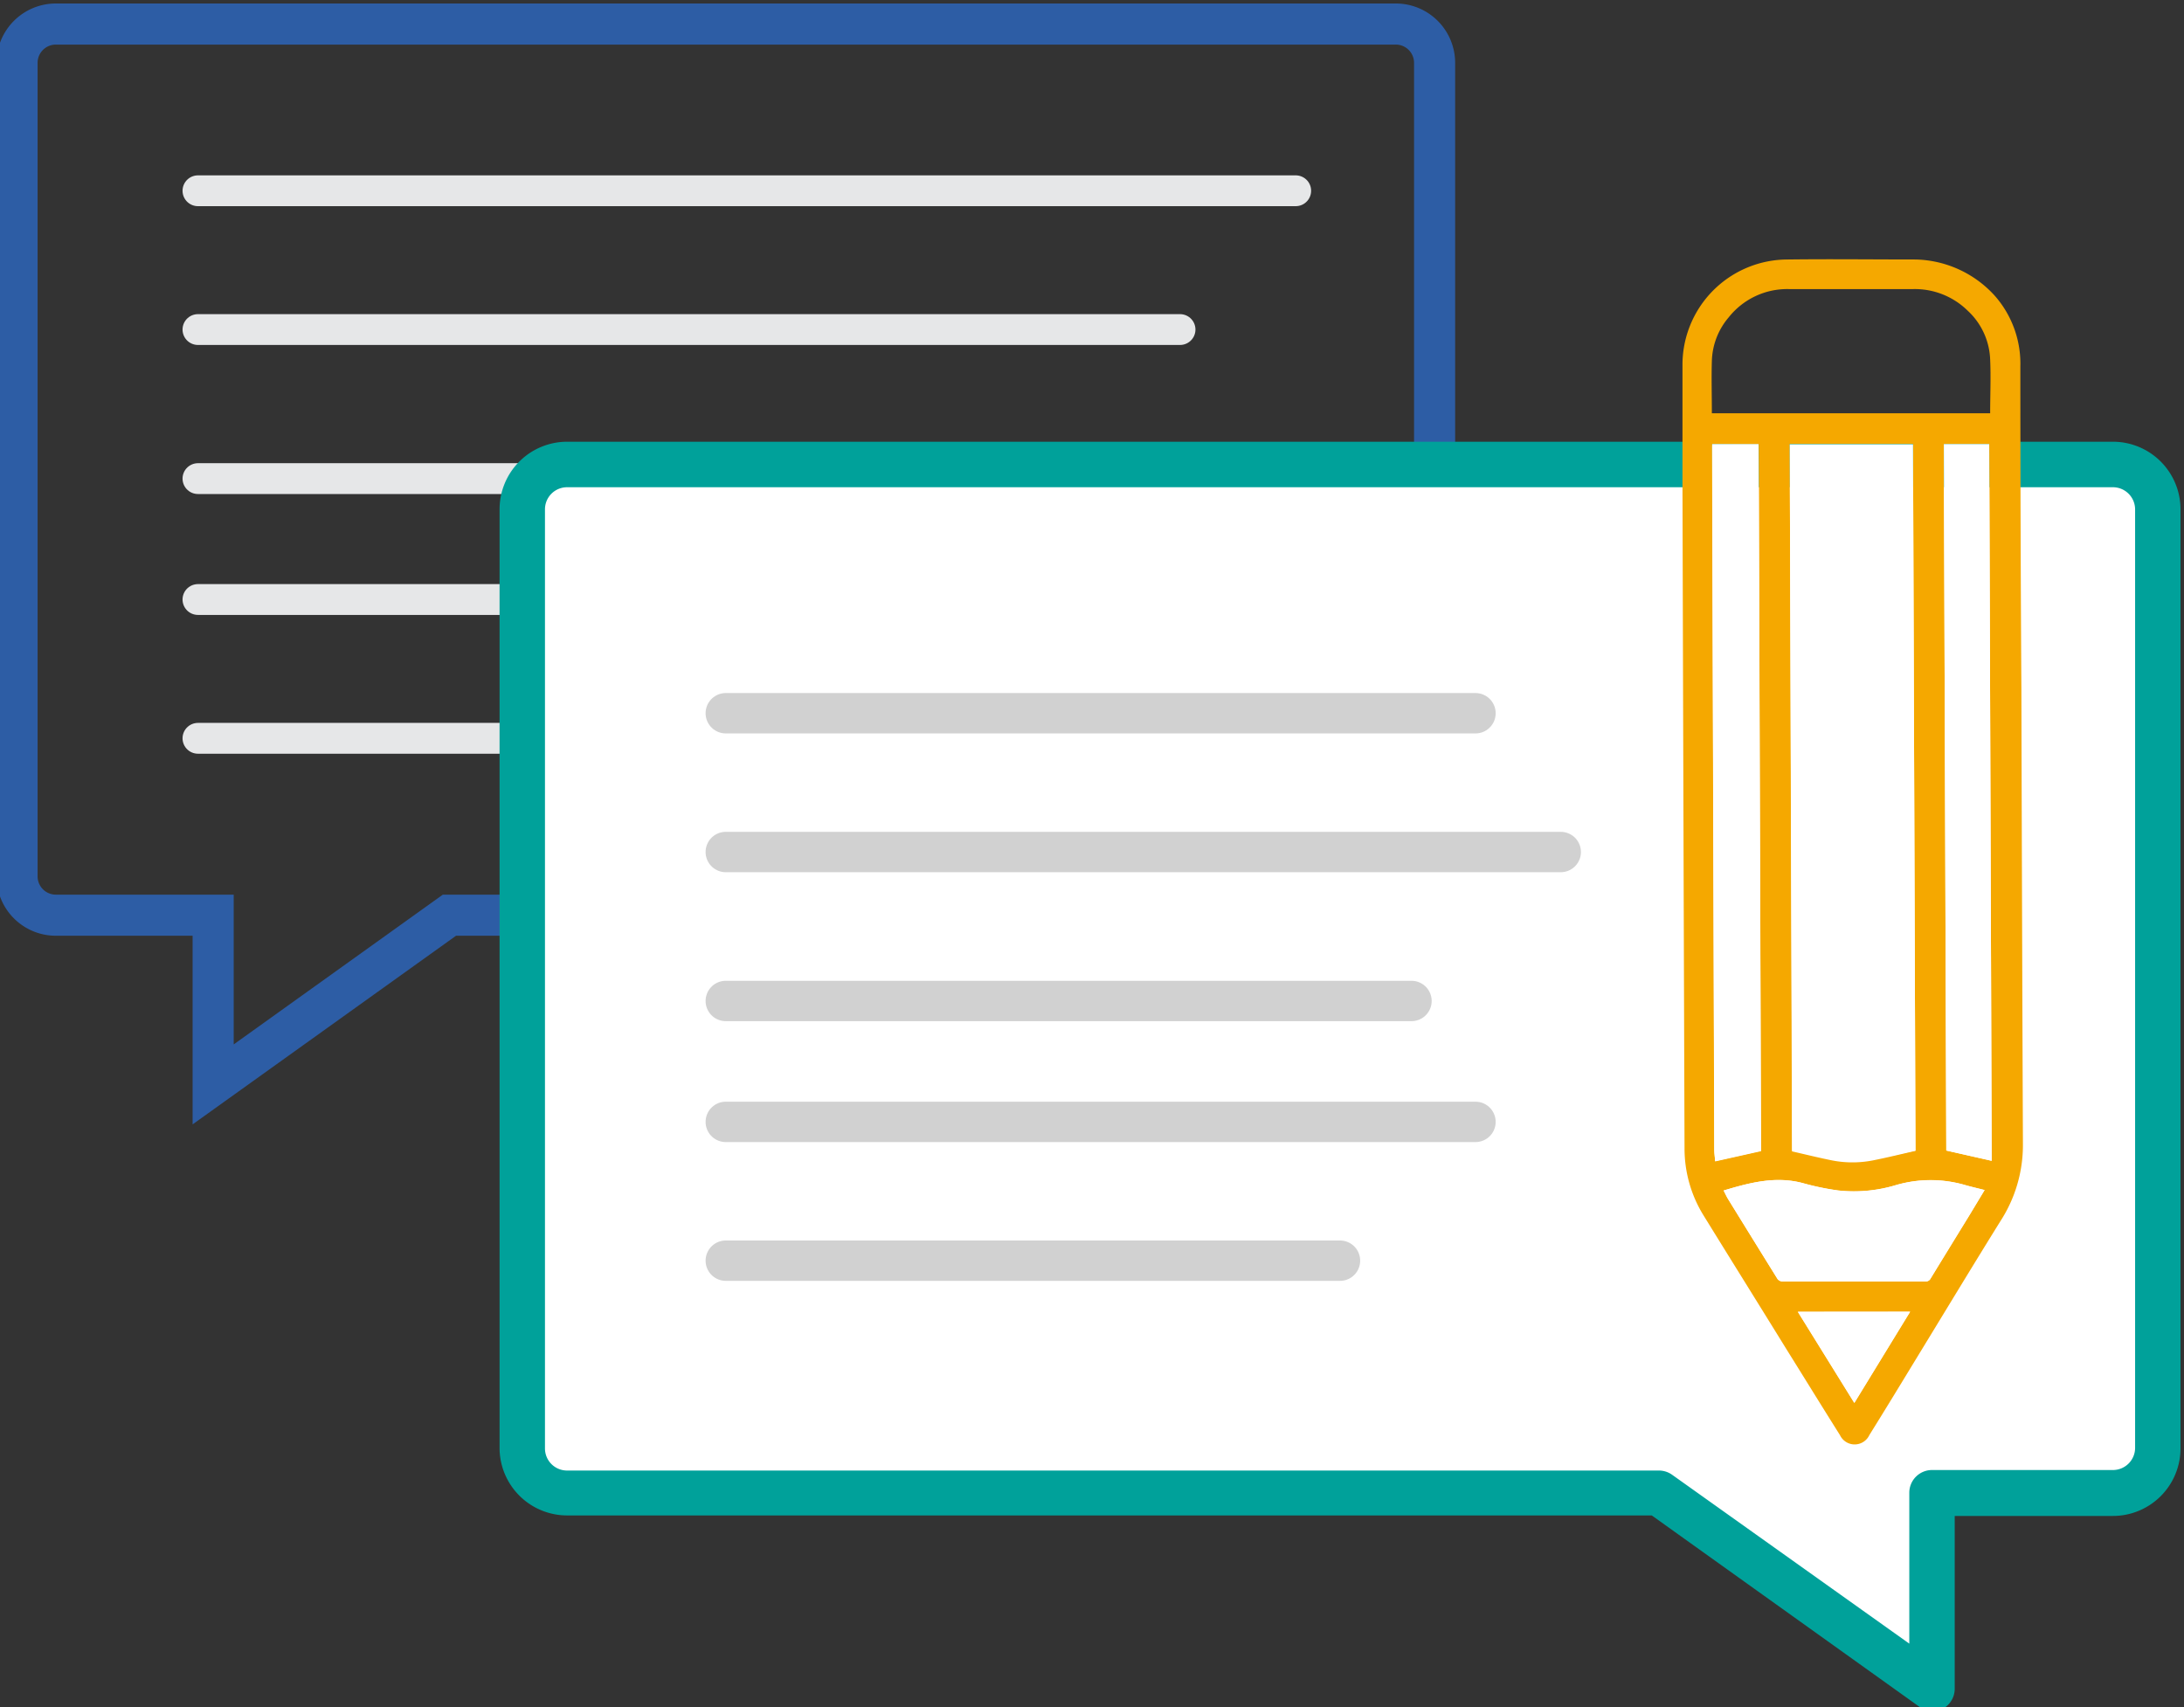 <svg id="Layer_1" data-name="Layer 1" xmlns="http://www.w3.org/2000/svg" viewBox="0 0 212.6 166.18"><rect x="0" y="0" width="212.6" height="166.18" fill="#333333" stroke="none"/><defs><style>.cls-1,.cls-6{fill:none;}.cls-1{stroke:#2d5da5;stroke-miterlimit:10;stroke-width:4px;}.cls-2{fill:#d0d2d3;stroke:#e6e7e8;stroke-width:3px;}.cls-2,.cls-6{stroke-linecap:round;stroke-linejoin:round;}.cls-3{fill:#fff;}.cls-4{fill:#00a19a;}.cls-5{fill:#f5a800;}.cls-6{stroke:#d1d1d1;stroke-width:3.93px;}</style></defs><path class="cls-1" d="M5.44,2.34H135.87a3.78,3.78,0,0,1,3.78,3.78V85.31a3.78,3.78,0,0,1-3.78,3.78H43.75l-23,16.47V89.09H5.44a3.78,3.78,0,0,1-3.78-3.78V6.12A3.78,3.78,0,0,1,5.44,2.34Z"/><line class="cls-2" x1="19.27" y1="18.57" x2="126.13" y2="18.57"/><line class="cls-2" x1="19.27" y1="32.08" x2="114.87" y2="32.08"/><line class="cls-2" x1="19.27" y1="46.59" x2="86.01" y2="46.59"/><line class="cls-2" x1="19.27" y1="58.36" x2="92.25" y2="58.36"/><line class="cls-2" x1="19.27" y1="71.87" x2="79.06" y2="71.87"/><path class="cls-3" d="M205.69,45.22H55.2a4.36,4.36,0,0,0-4.36,4.36V141a4.36,4.36,0,0,0,4.36,4.36H161.48l26.59,19v-19h17.62a4.36,4.36,0,0,0,4.36-4.36V49.58A4.36,4.36,0,0,0,205.69,45.22Z"/><path class="cls-4" d="M188.07,166.52a2.21,2.21,0,0,1-1.28-.41l-26-18.59H55.2A6.58,6.58,0,0,1,48.63,141V49.58A6.58,6.58,0,0,1,55.2,43H205.69a6.58,6.58,0,0,1,6.57,6.57V141a6.58,6.58,0,0,1-6.57,6.57H190.28v16.79a2.21,2.21,0,0,1-1.2,2A2.24,2.24,0,0,1,188.07,166.52ZM55.2,47.43a2.15,2.15,0,0,0-2.15,2.15V141a2.15,2.15,0,0,0,2.15,2.15H161.48a2.22,2.22,0,0,1,1.29.41L185.86,160V145.31a2.21,2.21,0,0,1,2.21-2.21h17.62a2.16,2.16,0,0,0,2.15-2.15V49.58a2.16,2.16,0,0,0-2.15-2.15Z"/><g id="kI0kjk"><path class="cls-5" d="M194.19,28.8a10,10,0,0,1,2.48,6.87q0,15.63.1,31.25.06,22.24.15,44.48a13.6,13.6,0,0,1-2.17,7.44c-2.72,4.37-5.38,8.78-8.07,13.18-1.56,2.56-3.12,5.13-4.71,7.68a1.58,1.58,0,0,1-2.86,0c-1.77-2.81-3.51-5.64-5.27-8.46-2.66-4.31-5.34-8.6-8-12.91a12.37,12.37,0,0,1-1.86-6.53q-.11-32.26-.2-64.53c0-3.89,0-7.78,0-11.66a10.25,10.25,0,0,1,10.3-10.35c4.13-.05,8.26,0,12.39,0A10.71,10.71,0,0,1,194.19,28.8ZM186.46,112l-.24-68.78-12,0q.12,34.35.24,68.75c1.23.28,2.48.59,3.75.85a10.41,10.41,0,0,0,4.27,0C183.81,112.61,185.13,112.28,186.46,112Zm7.42,1q-.12-34.89-.24-69.77l-4.42,0q.12,34.38.24,68.77ZM166.67,43.23c0,.11,0,.2,0,.29l.06,20.16.09,28.82.06,19.47c0,.36.06.72.08,1.09l4.47-1-.23-68.8Zm27.06-3c0-1.76.08-3.51,0-5.24a6.8,6.8,0,0,0-2.18-4.74,7.34,7.34,0,0,0-5.28-2.11l-12.16,0a7.27,7.27,0,0,0-5.83,2.75,6.84,6.84,0,0,0-1.64,4.25c-.05,1.68,0,3.36,0,5,0,0,0,.07,0,.09Zm-25.94,75.68c.15.29.27.56.43.82q2.4,3.9,4.82,7.79a.66.66,0,0,0,.47.23c4.64,0,9.28,0,13.92,0a.53.53,0,0,0,.51-.3c1.23-2,2.49-4.05,3.73-6.08l1.52-2.52c-.67-.17-1.28-.31-1.88-.48a12,12,0,0,0-6.75,0,14.12,14.12,0,0,1-5.63.52,25.33,25.33,0,0,1-3.42-.71C172.86,114.46,170.35,115.12,167.79,115.89Zm18.15,11.79H175l5.5,8.87Z"/><path class="cls-3" d="M174.22,43.25l12,0,.24,68.78c-1.33.3-2.65.63-4,.9a10.41,10.41,0,0,1-4.27,0c-1.27-.26-2.52-.57-3.75-.85"/><path class="cls-3" d="M193.88,113l-4.42-1q-.12-34.36-.24-68.77l4.42,0Q193.76,78,193.88,113Z"/><path class="cls-3" d="M166.67,43.23l4.52,0,.23,68.8-4.47,1c0-.37-.08-.73-.08-1.09l-.06-19.47-.09-28.82-.06-20.16C166.66,43.43,166.66,43.34,166.67,43.23Z"/><path class="cls-3" d="M167.79,115.89c2.56-.77,5.07-1.43,7.72-.72a25.33,25.33,0,0,0,3.42.71,14.12,14.12,0,0,0,5.63-.52,12,12,0,0,1,6.75,0c.6.17,1.21.31,1.88.48l-1.52,2.52c-1.24,2-2.5,4.05-3.73,6.08a.53.53,0,0,1-.51.3c-4.64,0-9.28,0-13.92,0a.66.66,0,0,1-.47-.23q-2.41-3.89-4.82-7.79C168.06,116.45,167.94,116.18,167.79,115.89Z"/><path class="cls-3" d="M185.94,127.68l-5.42,8.88-5.5-8.87Z"/></g><line class="cls-6" x1="70.65" y1="69.43" x2="143.63" y2="69.43"/><line class="cls-6" x1="70.65" y1="82.94" x2="151.93" y2="82.94"/><line class="cls-6" x1="70.65" y1="97.44" x2="137.4" y2="97.44"/><line class="cls-6" x1="70.65" y1="109.21" x2="143.63" y2="109.21"/><line class="cls-6" x1="70.65" y1="122.72" x2="130.44" y2="122.72"/></svg>